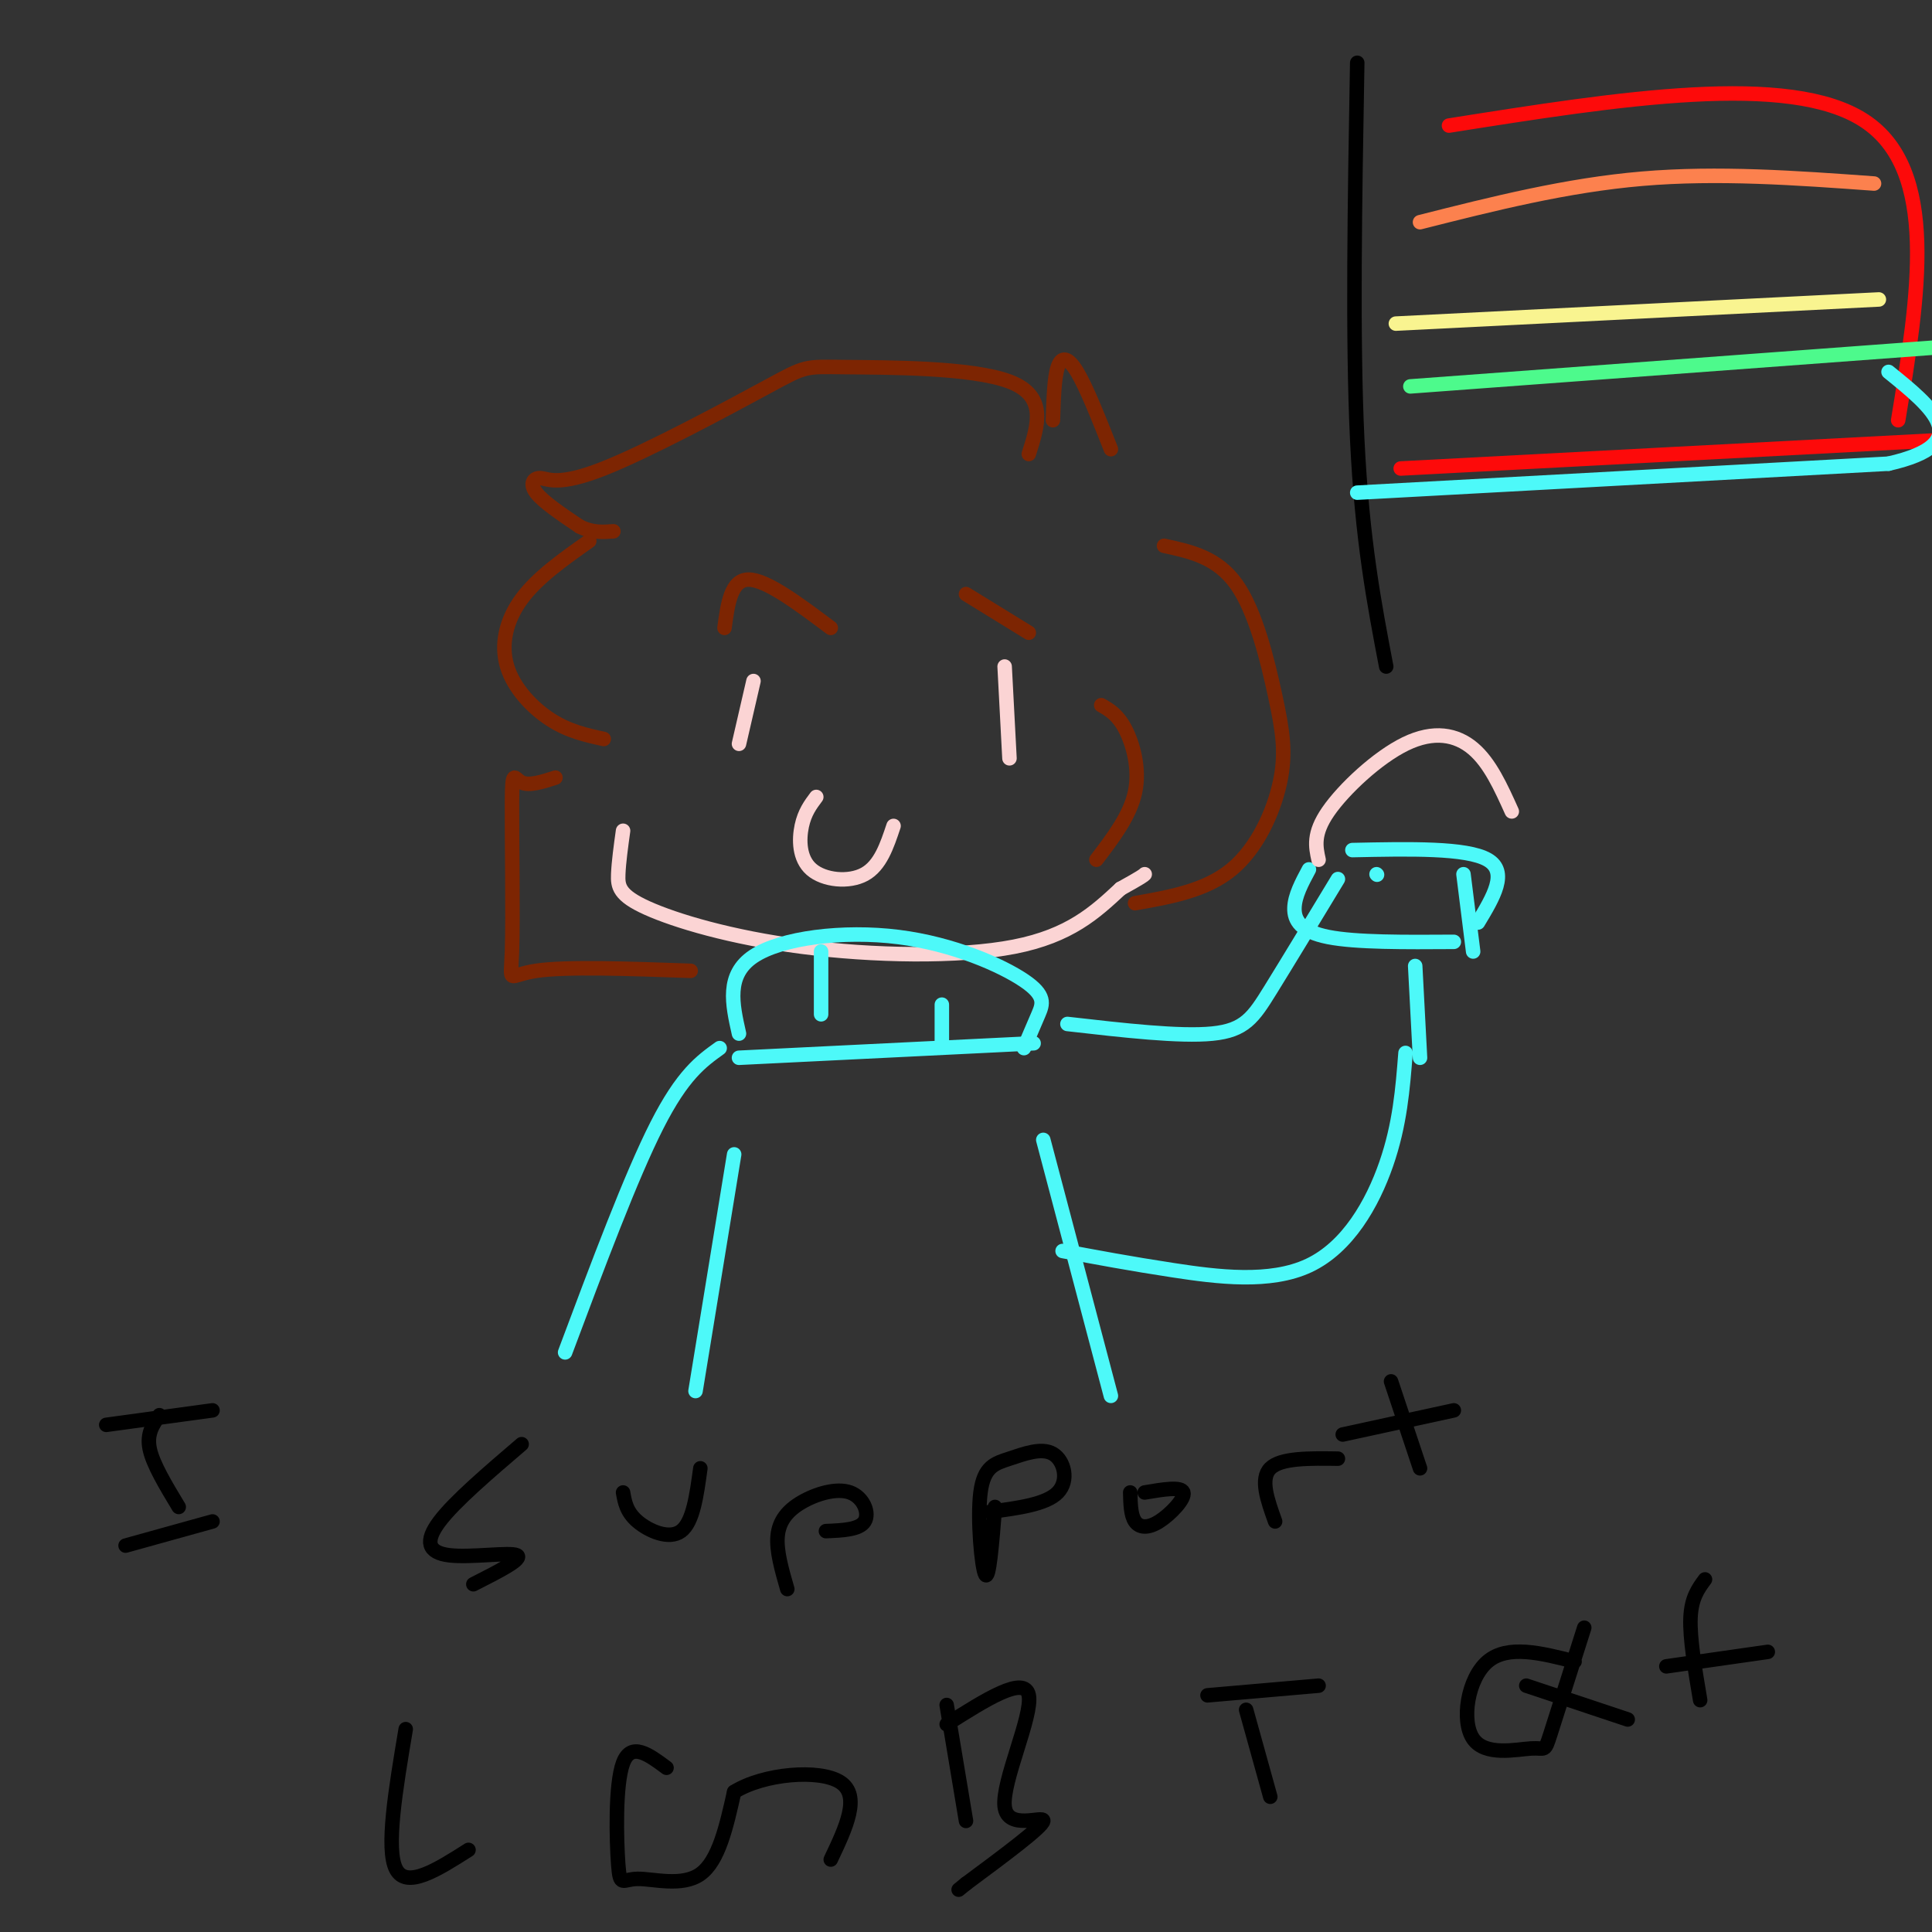 <svg viewBox='0 0 400 400' version='1.1' xmlns='http://www.w3.org/2000/svg' xmlns:xlink='http://www.w3.org/1999/xlink'><rect x="0" y="0" width="400" height="400" fill="#333333" stroke="none"/><g fill='none' stroke='rgb(251,212,212)' stroke-width='3' stroke-linecap='round' stroke-linejoin='round'><path d='M129,172c-0.448,3.234 -0.896,6.469 -1,9c-0.104,2.531 0.137,4.359 6,7c5.863,2.641 17.348,6.096 32,8c14.652,1.904 32.472,2.258 44,0c11.528,-2.258 16.764,-7.129 22,-12'/><path d='M232,184c4.500,-2.500 4.750,-2.750 5,-3'/><path d='M169,165c-1.202,1.607 -2.405,3.214 -3,6c-0.595,2.786 -0.583,6.750 2,9c2.583,2.250 7.738,2.786 11,1c3.262,-1.786 4.631,-5.893 6,-10'/><path d='M156,141c0.000,0.000 -3.000,13.000 -3,13'/><path d='M208,138c0.000,0.000 1.000,19.000 1,19'/></g>
<g fill='none' stroke='rgb(125,37,2)' stroke-width='3' stroke-linecap='round' stroke-linejoin='round'><path d='M218,87c0.133,-4.400 0.267,-8.800 1,-11c0.733,-2.200 2.067,-2.200 4,1c1.933,3.200 4.467,9.600 7,16'/><path d='M213,94c1.924,-6.013 3.848,-12.027 -4,-15c-7.848,-2.973 -25.469,-2.906 -34,-3c-8.531,-0.094 -7.974,-0.348 -16,4c-8.026,4.348 -24.636,13.300 -34,17c-9.364,3.700 -11.483,2.150 -13,2c-1.517,-0.150 -2.434,1.100 -1,3c1.434,1.900 5.217,4.450 9,7'/><path d='M120,109c2.667,1.333 4.833,1.167 7,1'/><path d='M122,112c-5.375,3.792 -10.750,7.583 -14,12c-3.250,4.417 -4.375,9.458 -3,14c1.375,4.542 5.250,8.583 9,11c3.750,2.417 7.375,3.208 11,4'/><path d='M150,130c0.667,-5.000 1.333,-10.000 5,-10c3.667,0.000 10.333,5.000 17,10'/><path d='M200,123c0.000,0.000 13.000,8.000 13,8'/><path d='M115,161c-2.721,0.877 -5.442,1.754 -7,1c-1.558,-0.754 -1.954,-3.140 -2,4c-0.046,7.140 0.257,23.807 0,31c-0.257,7.193 -1.073,4.912 5,4c6.073,-0.912 19.037,-0.456 32,0'/><path d='M228,146c1.711,0.978 3.422,1.956 5,5c1.578,3.044 3.022,8.156 2,13c-1.022,4.844 -4.511,9.422 -8,14'/><path d='M241,113c5.512,1.190 11.024,2.380 15,8c3.976,5.620 6.416,15.671 8,23c1.584,7.329 2.311,11.935 1,18c-1.311,6.065 -4.660,13.590 -10,18c-5.340,4.410 -12.670,5.705 -20,7'/></g>
<g fill='none' stroke='rgb(77,249,249)' stroke-width='3' stroke-linecap='round' stroke-linejoin='round'><path d='M153,214c-1.370,-6.081 -2.740,-12.163 3,-16c5.740,-3.837 18.590,-5.431 30,-4c11.410,1.431 21.380,5.885 26,9c4.620,3.115 3.892,4.890 3,7c-0.892,2.110 -1.946,4.555 -3,7'/><path d='M170,197c0.000,0.000 0.000,13.000 0,13'/><path d='M195,208c0.000,0.000 0.000,8.000 0,8'/><path d='M153,219c0.000,0.000 61.000,-3.000 61,-3'/><path d='M149,217c-3.833,2.750 -7.667,5.500 -13,16c-5.333,10.500 -12.167,28.750 -19,47'/><path d='M152,239c0.000,0.000 -8.000,49.000 -8,49'/><path d='M216,236c0.000,0.000 14.000,53.000 14,53'/><path d='M221,212c11.644,1.333 23.289,2.667 30,2c6.711,-0.667 8.489,-3.333 12,-9c3.511,-5.667 8.756,-14.333 14,-23'/><path d='M220,259c7.006,1.315 14.012,2.631 23,4c8.988,1.369 19.958,2.792 28,-1c8.042,-3.792 13.155,-12.798 16,-21c2.845,-8.202 3.423,-15.601 4,-23'/><path d='M280,176c11.833,-0.250 23.667,-0.500 28,2c4.333,2.500 1.167,7.750 -2,13'/><path d='M271,180c-1.467,2.733 -2.933,5.467 -3,8c-0.067,2.533 1.267,4.867 7,6c5.733,1.133 15.867,1.067 26,1'/><path d='M285,181c0.000,0.000 0.100,0.100 0.1,0.1'/><path d='M303,181c0.000,0.000 2.000,16.000 2,16'/><path d='M293,200c0.000,0.000 1.000,19.000 1,19'/></g>
<g fill='none' stroke='rgb(251,212,212)' stroke-width='3' stroke-linecap='round' stroke-linejoin='round'><path d='M273,178c-0.595,-2.690 -1.190,-5.381 2,-10c3.190,-4.619 10.167,-11.167 16,-14c5.833,-2.833 10.524,-1.952 14,1c3.476,2.952 5.738,7.976 8,13'/></g>
<g fill='none' stroke='rgb(0,0,0)' stroke-width='3' stroke-linecap='round' stroke-linejoin='round'><path d='M287,138c-2.500,-13.083 -5.000,-26.167 -6,-47c-1.000,-20.833 -0.500,-49.417 0,-78'/></g>
<g fill='none' stroke='rgb(253,10,10)' stroke-width='3' stroke-linecap='round' stroke-linejoin='round'><path d='M300,26c35.250,-5.583 70.500,-11.167 86,-1c15.500,10.167 11.250,36.083 7,62'/><path d='M290,97c0.000,0.000 114.000,-6.000 114,-6'/></g>
<g fill='none' stroke='rgb(252,129,78)' stroke-width='3' stroke-linecap='round' stroke-linejoin='round'><path d='M294,46c15.167,-3.833 30.333,-7.667 46,-9c15.667,-1.333 31.833,-0.167 48,1'/></g>
<g fill='none' stroke='rgb(249,244,144)' stroke-width='3' stroke-linecap='round' stroke-linejoin='round'><path d='M289,67c0.000,0.000 100.000,-5.000 100,-5'/></g>
<g fill='none' stroke='rgb(77,250,140)' stroke-width='3' stroke-linecap='round' stroke-linejoin='round'><path d='M292,80c0.000,0.000 108.000,-8.000 108,-8'/></g>
<g fill='none' stroke='rgb(77,249,249)' stroke-width='3' stroke-linecap='round' stroke-linejoin='round'><path d='M281,102c0.000,0.000 110.000,-6.000 110,-6'/><path d='M391,96c18.333,-4.167 9.167,-11.583 0,-19'/></g>
<g fill='none' stroke='rgb(0,0,0)' stroke-width='3' stroke-linecap='round' stroke-linejoin='round'><path d='M22,295c0.000,0.000 22.000,-3.000 22,-3'/><path d='M33,293c-1.333,1.917 -2.667,3.833 -2,7c0.667,3.167 3.333,7.583 6,12'/><path d='M26,320c0.000,0.000 18.000,-5.000 18,-5'/><path d='M108,299c-6.940,5.935 -13.881,11.869 -17,16c-3.119,4.131 -2.417,6.458 2,7c4.417,0.542 12.548,-0.702 14,0c1.452,0.702 -3.774,3.351 -9,6'/><path d='M129,309c0.356,2.022 0.711,4.044 3,6c2.289,1.956 6.511,3.844 9,2c2.489,-1.844 3.244,-7.422 4,-13'/><path d='M163,329c-1.145,-3.962 -2.290,-7.923 -2,-11c0.290,-3.077 2.016,-5.268 5,-7c2.984,-1.732 7.226,-3.005 10,-2c2.774,1.005 4.078,4.287 3,6c-1.078,1.713 -4.539,1.856 -8,2'/><path d='M206,312c-0.615,7.653 -1.230,15.307 -2,14c-0.770,-1.307 -1.695,-11.574 -1,-17c0.695,-5.426 3.011,-6.011 6,-7c2.989,-0.989 6.651,-2.382 9,-1c2.349,1.382 3.385,5.538 1,8c-2.385,2.462 -8.193,3.231 -14,4'/><path d='M234,309c0.054,2.357 0.107,4.714 1,6c0.893,1.286 2.625,1.500 5,0c2.375,-1.500 5.393,-4.714 5,-6c-0.393,-1.286 -4.196,-0.643 -8,0'/><path d='M264,315c-1.583,-4.417 -3.167,-8.833 -1,-11c2.167,-2.167 8.083,-2.083 14,-2'/><path d='M288,286c0.000,0.000 6.000,18.000 6,18'/><path d='M278,297c0.000,0.000 23.000,-5.000 23,-5'/><path d='M84,358c-2.083,12.417 -4.167,24.833 -2,29c2.167,4.167 8.583,0.083 15,-4'/><path d='M138,366c-3.662,-2.729 -7.324,-5.458 -9,-1c-1.676,4.458 -1.367,16.102 -1,21c0.367,4.898 0.791,3.049 4,3c3.209,-0.049 9.203,1.700 13,-1c3.797,-2.700 5.399,-9.850 7,-17'/><path d='M152,371c6.067,-3.800 17.733,-4.800 22,-2c4.267,2.800 1.133,9.400 -2,16'/><path d='M196,353c0.000,0.000 4.000,24.000 4,24'/><path d='M196,357c8.083,-5.125 16.167,-10.250 17,-6c0.833,4.250 -5.583,17.875 -5,23c0.583,5.125 8.167,1.750 8,3c-0.167,1.250 -8.083,7.125 -16,13'/><path d='M200,390c-2.667,2.167 -1.333,1.083 0,0'/><path d='M250,351c0.000,0.000 23.000,-2.000 23,-2'/><path d='M258,354c0.000,0.000 5.000,18.000 5,18'/><path d='M326,344c-6.925,-1.762 -13.850,-3.525 -18,0c-4.150,3.525 -5.525,12.337 -3,16c2.525,3.663 8.949,2.179 12,2c3.051,-0.179 2.729,0.949 4,-3c1.271,-3.949 4.136,-12.974 7,-22'/><path d='M316,349c0.000,0.000 21.000,7.000 21,7'/><path d='M345,345c0.000,0.000 21.000,-3.000 21,-3'/><path d='M353,327c-1.417,1.917 -2.833,3.833 -3,8c-0.167,4.167 0.917,10.583 2,17'/></g>
</svg>